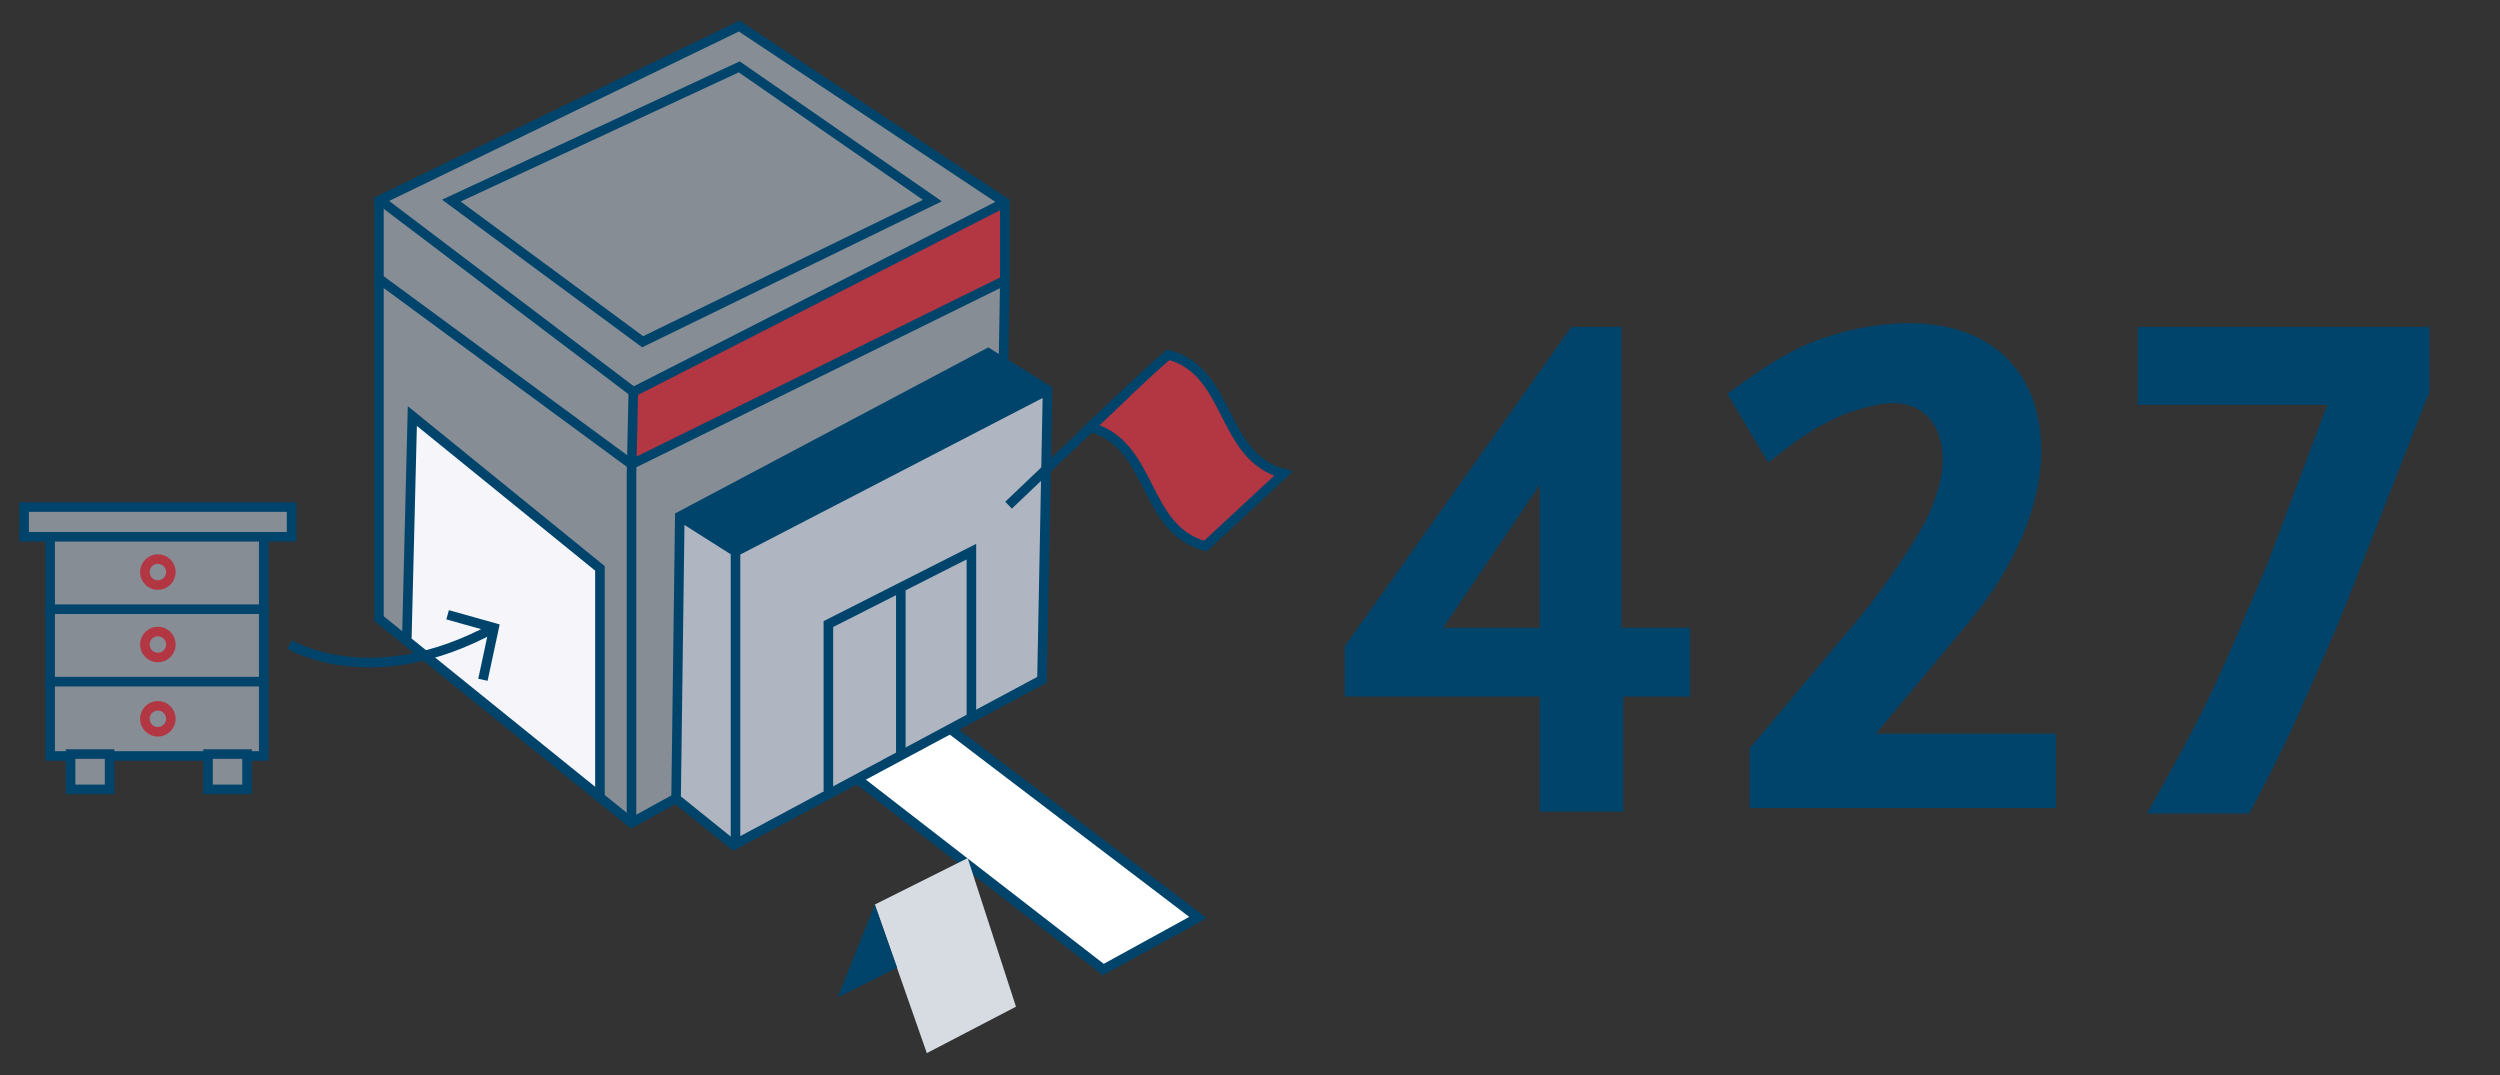 <?xml version="1.0" encoding="utf-8"?>
<!-- Generator: Adobe Illustrator 26.2.1, SVG Export Plug-In . SVG Version: 6.00 Build 0)  -->
<svg version="1.1" id="Laag_1" xmlns="http://www.w3.org/2000/svg" xmlns:xlink="http://www.w3.org/1999/xlink" x="0px" y="0px"
	 viewBox="0 0 134.6 57.9" style="enable-background:new 0 0 134.6 57.9;" xml:space="preserve">
<rect x="0" y="0" width="134.6" height="57.9" fill="#333333" stroke="none"/>
<style type="text/css">
	.st0{fill:#00446C;}
	.st1{fill:#004676;}
	.st2{fill:#8E939F;}
	.st3{fill:none;stroke:#004676;stroke-width:0.5;stroke-miterlimit:10;}
	.st4{fill:#D6D8DD;}
	.st5{fill:#C6C6C6;}
	.st6{fill:#8DB3DF;}
	.st7{fill:#1DAF8E;}
	.st8{fill:#FFFFFF;}
	.st9{clip-path:url(#SVGID_00000072241010865424805060000010518450790574353549_);fill:#004676;}
	.st10{fill:#DBE0E7;}
	.st11{fill:#B7BECB;}
	.st12{fill:#BF1C39;}
	.st13{clip-path:url(#SVGID_00000005240830676723804000000003817717523542937228_);fill:#CC8A3E;}
	.st14{clip-path:url(#SVGID_00000005240830676723804000000003817717523542937228_);fill:#004676;}
	.st15{fill:#386674;}
	.st16{fill:none;stroke:#004377;stroke-width:0.132;stroke-miterlimit:10;}
	.st17{fill:#365C6A;}
	.st18{fill:#00B28E;}
	.st19{fill:none;stroke:#004377;stroke-width:0.132;stroke-linejoin:round;stroke-miterlimit:10;}
	.st20{fill:#835E4D;}
	.st21{fill:#F1A18B;}
	.st22{fill:#FFB59B;}
	.st23{fill:#D4531D;}
	.st24{fill:#DEE5F0;}
	.st25{fill:none;stroke:#004377;stroke-width:0.132;stroke-linecap:round;stroke-linejoin:round;stroke-miterlimit:10;}
	.st26{fill:#AAB5C0;}
	.st27{fill:#F86907;}
	.st28{fill:#F4F4F9;}
	.st29{fill:#FBFBFB;}
	.st30{fill:#DC1636;}
	.st31{fill:none;stroke:#F4F4F9;stroke-width:0.132;stroke-linecap:round;stroke-linejoin:round;stroke-miterlimit:10;}
	.st32{fill:none;stroke:#69493D;stroke-width:0.132;stroke-linecap:round;stroke-linejoin:round;stroke-miterlimit:10;}
	.st33{fill:#004377;}
	.st34{fill:#00446D;}
	.st35{fill:#7A63A9;}
	.st36{fill:none;stroke:#004377;stroke-width:0.403;stroke-linejoin:round;stroke-miterlimit:10;}
	.st37{fill:#009ED8;}
	.st38{fill:#0087B4;}
	.st39{fill:#152730;}
	.st40{fill:#030A13;}
	.st41{fill:#FF0025;}
	.st42{fill:#ED000A;}
	.st43{fill:#F7CF24;}
	.st44{fill:#4D1900;}
	.st45{fill:#371000;}
	.st46{fill:#868D95;}
	.st47{fill:#B33643;}
	.st48{fill:none;stroke:#00446C;stroke-width:0.515;stroke-miterlimit:10;}
	.st49{fill:#AFB6C1;}
	.st50{fill:#F5F5FA;}
	.st51{fill:none;stroke:#B33643;stroke-width:0.515;stroke-miterlimit:10;}
	.st52{fill:#D6DCE1;}
	.st53{fill:#2AA781;}
	.st54{fill:none;stroke:#00446D;stroke-width:0.523;stroke-miterlimit:10;}
	.st55{fill:#D5D9DE;}
	.st56{fill:#B33543;}
	.st57{fill:none;stroke:#00446D;stroke-width:0.697;stroke-miterlimit:10;}
	.st58{fill:#2AA782;}
	.st59{fill:none;stroke:#00446C;stroke-width:0.5;stroke-miterlimit:10;}
	.st60{fill:#D0D2D6;}
	.st61{fill:#B63443;}
	.st62{fill:#7E8588;}
	.st63{fill:none;stroke:#D0D2D6;stroke-width:0.5;stroke-miterlimit:10;}
	.st64{fill:#BEBDBC;}
	.st65{fill:#86ACD8;}
	.st66{fill:#F8CF20;}
	.st67{fill:none;stroke:#00446C;stroke-width:0.561;stroke-miterlimit:10;}
	.st68{fill:#EEEEEE;}
	.st69{clip-path:url(#SVGID_00000142876791681989649730000011026256797508768191_);fill:#EEEEEE;}
	
		.st70{clip-path:url(#SVGID_00000142876791681989649730000011026256797508768191_);fill:none;stroke:#00446C;stroke-width:0.51;stroke-miterlimit:10;}
	.st71{fill:none;stroke:#00446C;stroke-width:0.51;stroke-miterlimit:10;}
	.st72{fill:none;stroke:#00446C;stroke-linecap:square;stroke-miterlimit:10;}
</style>
<polygon class="st46" points="54.1,10.9 39.8,1.4 20.5,10.8 20.5,33.3 34.1,44.3 53.7,33.3 "/>
<polygon class="st47" points="54.1,10.9 54,15.1 34.1,25 34.1,21 "/>
<polygon class="st8" points="59.4,52.2 46.1,41.9 51.1,39.2 64.5,49.4 "/>
<polygon class="st48" points="59.4,52.2 46.1,41.9 51.1,39.2 64.5,49.4 "/>
<path class="st48" d="M34,25.5v18.8 M34,25.5l0.1-4.5 M54.1,15.1l-0.3,18.3L34,44.3l-13.6-11V10.8l19.4-9.4l14.3,9.5L54.1,15.1
	L34,25L20.4,15"/>
<polygon class="st49" points="56.1,36.6 56.4,21.1 39.6,29.7 39.6,45.5 "/>
<polygon class="st50" points="32.3,42.9 32.3,30.6 22.2,22.4 21.9,34.5 "/>
<polygon class="st48" points="32.3,42.9 32.3,30.6 22.2,22.4 21.9,34.5 "/>
<g>
	<path class="st48" d="M26,36.6l0.6-2.8l-2.5-0.7 M15.6,34.7c0,0,4.4,2.7,11-0.9"/>
</g>
<polygon class="st49" points="39.6,29.7 39.6,45.5 36.4,43 36.6,27.8 "/>
<path class="st48" d="M39.6,29.7l-3-1.9 M53.2,19l3.2,2l-0.3,15.6l-16.6,8.9L36.4,43l0.2-15.2L53.2,19z M56.4,21l-16.8,8.7v15.8"/>
<polygon class="st0" points="53.2,19.1 56.3,21.1 39.6,29.7 36.6,27.8 "/>
<path class="st48" d="M48.5,31.7v9 M52.3,38.6v-8.9l-7.7,3.9v9"/>
<g>
	<path class="st47" d="M58.7,23c3.4,0.9,2.8,5.5,6.2,6.4c1.4-1.3,2.8-2.6,4.2-3.9c-3.4-0.9-2.8-5.5-6.2-6.4
		C61.5,20.3,60.1,21.7,58.7,23"/>
	<path class="st48" d="M58.7,23c3.4,0.9,2.8,5.5,6.2,6.4c1.4-1.3,2.8-2.6,4.2-3.9c-3.4-0.9-2.8-5.5-6.2-6.4
		C61.5,20.3,60.1,21.7,58.7,23z"/>
</g>
<line class="st48" x1="60.6" y1="21.2" x2="54.3" y2="27.2"/>
<polyline class="st48" points="54.1,10.9 34.1,21.1 20.5,10.8 "/>
<polyline class="st46" points="14.2,36.7 14.2,40.7 2.7,40.7 2.7,36.7 "/>
<polyline class="st48" points="14.2,36.7 14.2,40.7 2.7,40.7 2.7,36.7 "/>
<polyline class="st46" points="14.2,32.8 14.2,36.7 2.7,36.7 2.7,32.8 "/>
<polyline class="st48" points="14.2,32.8 14.2,36.7 2.7,36.7 2.7,32.8 "/>
<rect x="3.8" y="40.6" class="st46" width="2.1" height="1.9"/>
<rect x="3.8" y="40.6" class="st48" width="2.1" height="1.9"/>
<rect x="11.2" y="40.6" class="st46" width="2.1" height="1.9"/>
<rect x="11.2" y="40.6" class="st48" width="2.1" height="1.9"/>
<polyline class="st46" points="14.2,28.8 14.2,32.8 2.7,32.8 2.7,28.8 "/>
<polyline class="st48" points="14.2,28.8 14.2,32.8 2.7,32.8 2.7,28.8 "/>
<g>
	<path class="st46" d="M9.2,30.8c0,0.4-0.3,0.7-0.7,0.7c-0.4,0-0.7-0.3-0.7-0.7s0.3-0.7,0.7-0.7C8.9,30.1,9.2,30.4,9.2,30.8"/>
	<circle class="st51" cx="8.5" cy="30.8" r="0.7"/>
	<path class="st46" d="M9.2,34.7c0,0.4-0.3,0.7-0.7,0.7c-0.4,0-0.7-0.3-0.7-0.7c0-0.4,0.3-0.7,0.7-0.7C8.9,34,9.2,34.3,9.2,34.7"/>
	<circle class="st51" cx="8.5" cy="34.7" r="0.7"/>
	<path class="st46" d="M9.2,38.7c0,0.4-0.3,0.7-0.7,0.7c-0.4,0-0.7-0.3-0.7-0.7c0-0.4,0.3-0.7,0.7-0.7C8.9,38,9.2,38.3,9.2,38.7"/>
	<circle class="st51" cx="8.5" cy="38.7" r="0.7"/>
</g>
<rect x="1.3" y="27.3" class="st46" width="14.4" height="1.6"/>
<g>
	<rect x="1.3" y="27.3" class="st48" width="14.4" height="1.6"/>
</g>
<polygon class="st46" points="24.3,10.8 39.8,3.6 50.2,10.8 34.6,18.4 "/>
<polygon class="st48" points="24.3,10.8 39.8,3.6 50.2,10.8 34.6,18.4 "/>
<polygon class="st52" points="47.1,48.7 49.9,56.7 54.7,54.2 52.1,46.2 "/>
<polygon class="st0" points="47.1,48.7 45.1,53.7 48.3,52.1 "/>
<g>
	<path class="st0" d="M130.8,21.1v-3.5h-15.7v4.2h10.2l-3.2,8.5c-0.4,1-1,2.3-1.7,4c-0.9,2.1-1.7,3.8-2.4,5.1
		c-0.5,1-1.3,2.4-2.4,4.4h5.5c1.7-3.2,2.2-4.3,3.6-7.5c0.8-1.8,1.4-3.2,1.9-4.5L130.8,21.1z M110.7,43.7v-4.2H101l5-6
		c2.5-3,3.9-6.3,3.9-9.2c0-4.3-2.7-6.9-7.1-6.9c-1.2,0-2.7,0.2-4,0.6c-2,0.6-3.2,1.3-5.8,3.2l2.2,3.7c1.9-1.5,2.7-2,4.1-2.6
		c0.8-0.3,1.9-0.6,2.6-0.6c1.7,0,2.7,1.2,2.7,3.1c0,0.9-0.4,2.2-0.9,3.2c-0.9,1.7-2.7,4.3-4.3,6.1l-5.2,6.2v3.2H110.7z M82.9,33.8
		h-5.2l5.2-7.7V33.8z M91,37.5v-3.7h-3.7V17.6h-2.7L72.4,34.8v2.7h10.5v6.2h4.5v-6.2H91z"/>
</g>
</svg>
